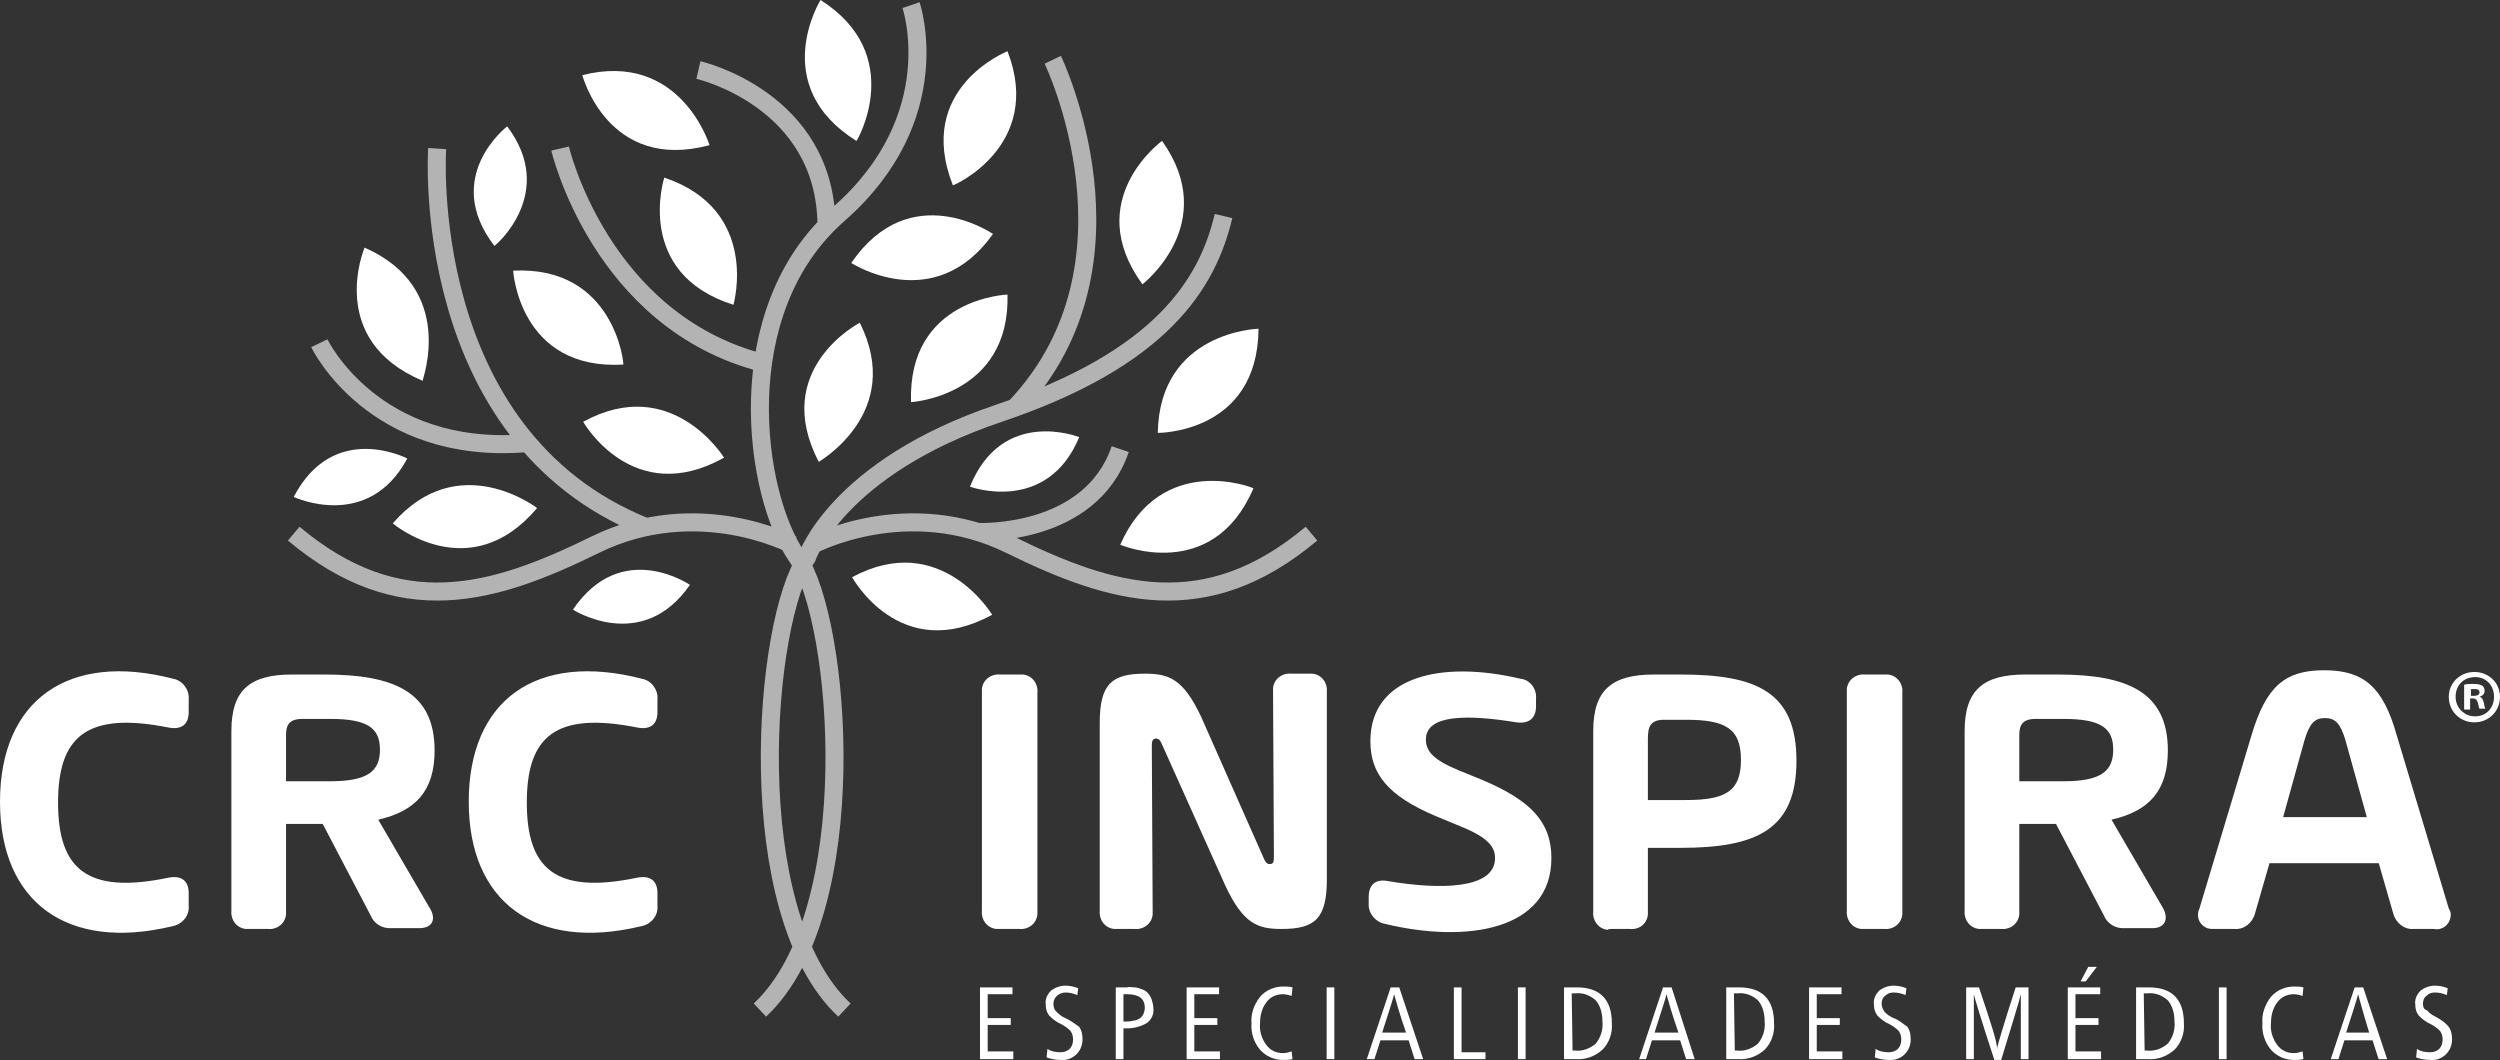<?xml version="1.0" encoding="utf-8"?>
<!-- Generator: Adobe Illustrator 24.3.0, SVG Export Plug-In . SVG Version: 6.00 Build 0)  -->
<svg version="1.1" id="Camada_1" xmlns="http://www.w3.org/2000/svg" xmlns:xlink="http://www.w3.org/1999/xlink" x="0px" y="0px"
	 viewBox="0 0 292.8 124.2" style="enable-background:new 0 0 292.8 124.2;" xml:space="preserve">
<rect x="0" y="0" width="292.8" height="124.2" fill="#333333" stroke="none"/>
<style type="text/css">
	.st0{fill:#FFFFFF;}
	.st1{fill:none;stroke:#B3B3B3;stroke-width:2.112;stroke-miterlimit:10;}
</style>
<g>
	<g id="Grupo_6691" transform="translate(-322.838 -414.358)">
		<g id="Grupo_6689" transform="translate(322.838 414.358)">
			<path id="Caminho_5967" class="st0" d="M118,34.5c0,0-11.7,0.4-11.3,12.6C106.7,47.1,118.3,46.4,118,34.5z"/>
			<path id="Caminho_5968" class="st0" d="M126.4,51.2c0,0-9-3.6-12.8,5.8C113.6,57,122.6,60.3,126.4,51.2z"/>
			<path id="Caminho_5969" class="st0" d="M47.7,53.7c0,0-8.6-4.5-13.3,4.5C34.4,58.2,43.1,62.3,47.7,53.7z"/>
			<path id="Caminho_5970" class="st0" d="M59.4,14.8c0,0-7.7,5.9-1.5,14C58,28.8,65.3,22.6,59.4,14.8z"/>
			<path id="Caminho_5971" class="st0" d="M80.8,68.5c0,0-8-5.5-13.7,2.9C67.1,71.4,75.2,76.6,80.8,68.5z"/>
			<path id="Caminho_5972" class="st0" d="M136.1,16.5c0,0-9.5,6.9-2.3,16.8C133.8,33.3,143,26.2,136.1,16.5z"/>
			<path id="Caminho_5973" class="st0" d="M116.3,27.4c0,0-9.7-6.7-16.6,3.4C99.7,30.8,109.4,37.1,116.3,27.4z"/>
			<path id="Caminho_5974" class="st0" d="M118,6c0,0-10.9,4.3-6.4,15.7C111.6,21.8,122.3,17.1,118,6z"/>
			<path id="Caminho_5975" class="st0" d="M100.7,37.8c0,0-10.5,5.4-4.8,16.3C95.8,54.1,106,48.4,100.7,37.8z"/>
			<path id="Caminho_5976" class="st0" d="M99.8,67.6c0,0,5.6,10.3,16.4,4.4C116.2,72,110.2,62,99.8,67.6z"/>
			<path id="Caminho_5977" class="st0" d="M131.2,63.8c0,0,10.8,4.6,15.6-6.6C146.8,57.1,136,52.9,131.2,63.8z"/>
			<path id="Caminho_5978" class="st0" d="M135.6,50.7c0,0,11.7,0.1,11.8-12.2C147.4,38.5,135.8,38.8,135.6,50.7z"/>
			<path id="Caminho_5979" class="st0" d="M68.3,49.4c0,0,5.8,10.2,16.5,4.2C84.8,53.6,78.7,43.7,68.3,49.4z"/>
			<path id="Caminho_5980" class="st0" d="M60.1,31.7c0,0,0.7,11.7,12.9,11C73.1,42.7,72,31.1,60.1,31.7z"/>
			<path id="Caminho_5981" class="st0" d="M42.7,29c0,0-4.6,10.8,6.8,15.6C49.4,44.6,53.6,33.8,42.7,29z"/>
			<path id="Caminho_5982" class="st0" d="M46,61.3c0,0,9,7.6,16.9-1.8C62.9,59.5,53.7,52.4,46,61.3z"/>
			<path id="Caminho_5983" class="st0" d="M77.8,20.8c0,0-3.6,11.2,8.1,14.9C85.9,35.7,89.1,24.6,77.8,20.8L77.8,20.8z"/>
			<path id="Caminho_5984" class="st0" d="M68.2,8.8c0,0,3,11.4,14.9,8.2C83.1,17,79.7,5.9,68.2,8.8z"/>
			<path id="Caminho_5985" class="st0" d="M96.1,0c0,0-6.2,10,4.2,16.5C100.4,16.5,106.2,6.4,96.1,0z"/>
			<path id="Caminho_5986" class="st1" d="M106.7,0.6c0,0,4.5,13.1-8.5,24.5S88.3,58,93.4,65.3s7.9,41.5-4.4,53 M98.9,118.3
				c-12.3-11.5-9.5-45.7-4.4-53c0,0,3.5-10.5,22.5-16.9s24.4-15.1,26.3-23.1 M123.3,7c0,0,11.5,23.8-4.3,40.6 M95.2,63.8
				c0,0,11.1-5.9,23.1,0s22.9,9.1,35.3-1.3 M114.6,62.3c0,0,13.1,0.6,16.6-9.7 M92.8,63.8c0,0-11.1-5.9-23.1,0s-22.9,9.1-35.3-1.3
				 M51.2,17.4c0,0-2.3,33.6,24.4,44.3 M37.4,40.2c0,0,6.3,13.2,24.3,11.7 M81.8,8.2c0,0,14.9,3.4,15,18.2 M65.6,17.4
				c0,0,4.7,20.2,23.7,25.1"/>
			<path id="Caminho_5987" class="st0" d="M0,93.9c0,11.8,7.9,17.5,20.1,14.6c1.2-0.2,2.1-1.2,2-2.4v-1.5c0-1.5-0.9-2.1-2.4-1.8
				c-9.6,2-12.9-1.1-12.9-8.8s3.3-10.7,12.9-8.8c1.5,0.3,2.4-0.3,2.4-1.8v-1.5c0.1-1.1-0.7-2.2-1.8-2.4C8,76.3,0,82,0,93.9L0,93.9z
				 M50.3,106.3l-6-10.3c4.4-1,6.6-3.4,6.6-8.1C50.9,81,46.1,79,38,79h-3.8c-4.9,0-7.1,1.8-7.1,6.6v21.1c-0.1,1,0.6,2,1.7,2.1
				c0.1,0,0.3,0,0.4,0h2.2c1,0.1,2-0.6,2.1-1.7c0-0.1,0-0.3,0-0.4V96.5h4.3l5.6,10.7c0.4,1,1.4,1.6,2.5,1.5h3
				C50.6,108.8,51.2,107.7,50.3,106.3L50.3,106.3z M33.5,91.5v-5.4c0-1.1,0.3-1.9,1.9-1.9h3.3c4.4,0,5.8,1.1,5.8,3.6
				s-1.4,3.7-5.8,3.7L33.5,91.5z M54.9,93.9c0,11.8,7.9,17.5,20.1,14.6c1.2-0.2,2.1-1.2,2-2.4v-1.5c0-1.5-0.9-2.1-2.4-1.8
				c-9.6,2-12.9-1.1-12.9-8.8s3.3-10.7,12.9-8.8c1.5,0.3,2.4-0.3,2.4-1.8v-1.5c0.1-1.1-0.7-2.2-1.8-2.4C62.8,76.3,54.9,82,54.9,93.9
				L54.9,93.9z"/>
			<path id="Caminho_5988" class="st0" d="M117.1,108.8h2.3c1,0.1,2-0.6,2.1-1.7c0-0.1,0-0.3,0-0.4V81.1c0.1-1-0.6-2-1.7-2.1
				c-0.1,0-0.3,0-0.4,0h-2.3c-1-0.1-2,0.6-2.1,1.7c0,0.1,0,0.3,0,0.4v25.6c-0.1,1,0.6,2,1.7,2.1C116.8,108.8,117,108.8,117.1,108.8z
				 M130.8,108.8h2.1c1,0.1,2-0.6,2.1-1.7c0-0.1,0-0.3,0-0.4l-0.1-19.4c0-0.5,0.1-0.8,0.5-0.8c0.3,0,0.5,0.2,0.7,0.7l7.4,16.5
				c2.1,4.5,3.8,5.1,6.6,5.1c3.9,0,5.3-1.2,5.3-5.8V81c0.1-1-0.6-2-1.7-2.1c-0.1,0-0.3,0-0.4,0h-2.1c-1-0.1-2,0.6-2.1,1.7
				c0,0.1,0,0.3,0,0.4l0.1,19.4c0,0.6-0.1,0.8-0.5,0.8c-0.3,0-0.5-0.2-0.7-0.7L140.7,84c-2.1-4.5-3.8-5.1-6.6-5.1
				c-3.9,0-5.3,1.2-5.3,5.8v22c-0.1,1,0.6,2,1.7,2.1C130.6,108.8,130.7,108.8,130.8,108.8L130.8,108.8z M162.2,108.2
				c9.5,2.3,19.5,0.8,19.5-7.7c0-4.3-2.5-6.8-8.2-9.2l-2.7-1.1c-2.9-1.2-3.8-2.2-3.8-3.6c0-3,5.1-2.9,10.6-2
				c1.5,0.2,2.3-0.5,2.3-1.9v-0.9c0.1-1.1-0.7-2.2-1.8-2.3c-9.3-2.2-17.6-0.3-17.6,7.3c0,3.8,2,6.4,7.7,8.8l2.9,1.2
				c3.2,1.3,4,2.4,4,3.7c0,3.7-6.6,3.7-12.5,2.7c-1.5-0.3-2.3,0.4-2.3,1.9v0.9C160.3,107,161.1,108,162.2,108.2L162.2,108.2z
				 M188.7,108.8h2.2c1.1,0.1,2-0.6,2.1-1.7c0-0.1,0-0.3,0-0.4v-7.4h3.8c8.9,0,13.6-2.1,13.6-10.2S205.7,79,196.8,79h-3.1
				c-4.9,0-7.1,1.8-7.1,6.6v21.2c-0.1,1,0.6,2,1.7,2.1C188.4,108.8,188.5,108.8,188.7,108.8L188.7,108.8z M197.5,93.7H193v-7.2
				c0-1.4,0.3-2.2,1.9-2.2h2.6c4.7,0,6.4,1.1,6.4,4.7S202.2,93.7,197.5,93.7L197.5,93.7z M218.4,108.8h2.3c1,0.1,2-0.6,2.1-1.7
				c0-0.1,0-0.3,0-0.4V81.1c0.1-1-0.6-2-1.7-2.1c-0.1,0-0.3,0-0.4,0h-2.3c-1-0.1-2,0.6-2.1,1.7c0,0.1,0,0.3,0,0.4v25.6
				c-0.1,1,0.6,2,1.7,2.1C218.1,108.8,218.3,108.8,218.4,108.8z M253.3,106.3l-6-10.3c4.4-1,6.6-3.4,6.6-8.1c0-6.9-4.8-8.9-12.9-8.9
				h-3.8c-4.9,0-7.1,1.8-7.1,6.6v21.1c-0.1,1,0.6,2,1.7,2.1c0.1,0,0.3,0,0.4,0h2.2c1,0.1,2-0.6,2.1-1.7c0-0.1,0-0.3,0-0.4V96.5h4.3
				l5.6,10.7c0.4,1,1.4,1.6,2.5,1.5h3C253.5,108.8,254.1,107.7,253.3,106.3L253.3,106.3z M236.5,91.5v-5.4c0-1.1,0.3-1.9,1.9-1.9
				h3.3c4.4,0,5.8,1.1,5.8,3.6s-1.4,3.7-5.8,3.7L236.5,91.5z M282.7,108.8h2.4c0.9,0.2,1.8-0.5,1.9-1.4c0.1-0.3,0-0.7-0.2-1
				l-6.1-20.3c-1.6-5.7-3.9-7.6-8.5-7.6s-6.8,1.9-8.5,7.6l-6.1,20.3c-0.4,0.8-0.1,1.8,0.7,2.2c0.3,0.2,0.7,0.2,1,0.2h2.4
				c1.1,0.1,2.1-0.7,2.4-1.8l1.7-5.9h12.8l1.7,5.9C280.6,108.1,281.6,108.9,282.7,108.8L282.7,108.8z M277.2,95.7h-9.8l2.5-9
				c0.6-2,1.2-2.6,2.4-2.6s1.8,0.6,2.4,2.6L277.2,95.7L277.2,95.7z"/>
		</g>
		<g id="Grupo_6690" transform="translate(437.616 527.6)">
			<path id="Caminho_5989" class="st0" d="M0,2.4v8.4h3.9V9.9h-3V6.8h2.7V6H0.9V3.2h2.9V2.4H0z"/>
			<path id="Caminho_5990" class="st0" d="M11.5,2.5c-0.5-0.2-1-0.3-1.5-0.3c-0.6,0-1.2,0.2-1.7,0.6c-0.4,0.4-0.7,1-0.6,1.6
				c0,0.5,0.1,0.9,0.4,1.3c0.4,0.4,0.9,0.8,1.4,1c0.4,0.2,0.8,0.5,1.1,0.8c0.2,0.3,0.3,0.6,0.3,1s-0.1,0.8-0.4,1.1
				C10.2,9.9,9.8,10,9.4,10c-0.5,0-1.1-0.1-1.5-0.4l-0.1,1c0.5,0.2,1.1,0.3,1.7,0.3C10.8,11,11.9,10,12,8.7c0-0.1,0-0.2,0-0.3
				c0-0.5-0.1-1-0.4-1.4C11,6.6,10.5,6.2,10,6S9.2,5.5,8.9,5.2C8.7,5,8.6,4.7,8.6,4.3C8.6,4,8.7,3.7,9,3.4C9.2,3.2,9.6,3,10,3
				c0.5,0,0.9,0.1,1.4,0.3L11.5,2.5L11.5,2.5z"/>
			<path id="Caminho_5991" class="st0" d="M15.9,2.4v8.4h0.9V7.2h0.4c0.8,0,1.6-0.2,2.3-0.6c0.6-0.4,0.9-1.1,0.8-1.8
				c0-0.3-0.1-0.7-0.2-1C20,3.5,19.8,3.2,19.6,3c-0.2-0.2-0.4-0.3-0.7-0.4c-0.3-0.1-0.5-0.2-0.8-0.2s-0.6-0.1-0.9,0L15.9,2.4z
				 M16.8,3.2h0.4c1.4,0,2.1,0.5,2.1,1.6c0,0.3-0.1,0.6-0.2,0.8C19,5.8,18.8,6,18.6,6.1c-0.2,0.1-0.4,0.2-0.7,0.2
				c-0.3,0.1-0.6,0.1-0.8,0.1h-0.3L16.8,3.2L16.8,3.2z"/>
			<path id="Caminho_5992" class="st0" d="M24.2,2.4v8.4h3.9V9.9h-3V6.8h2.7V6h-2.7V3.2H28V2.4H24.2z"/>
			<path id="Caminho_5993" class="st0" d="M36.6,2.4c-0.4-0.1-0.7-0.1-1.1-0.1c-1,0-2,0.4-2.7,1.2c-0.7,0.9-1.1,2-1,3.1
				c-0.1,1.1,0.3,2.3,1,3.1s1.7,1.2,2.7,1.2c0.4,0,0.7,0,1.1-0.1l-0.1-0.9c-0.3,0.1-0.7,0.2-1,0.2c-0.8,0-1.5-0.3-2-1
				s-0.8-1.6-0.7-2.5c0-0.9,0.2-1.7,0.7-2.4s1.2-1,2-1c0.3,0,0.7,0.1,1,0.2L36.6,2.4L36.6,2.4z"/>
			<path id="Caminho_5994" class="st0" d="M40.6,2.4v8.4h0.9V2.4H40.6z"/>
			<path id="Caminho_5995" class="st0" d="M49.1,2.4h-1l-2.8,8.4h0.9l0.7-2.2h3.3l0.7,2.2h1L49.1,2.4L49.1,2.4z M47.1,7.7
				c0.8-2.5,1.3-4,1.4-4.5l0,0c0.2,0.7,0.6,2.2,1.4,4.5H47.1z"/>
			<path id="Caminho_5996" class="st0" d="M55.5,2.4v8.4h3.7V10h-2.8V2.4H55.5z"/>
			<path id="Caminho_5997" class="st0" d="M63,2.4v8.4h0.9V2.4H63z"/>
			<path id="Caminho_5998" class="st0" d="M68.4,2.4v8.4h1.3c1.2,0.1,2.3-0.3,3.2-1.1c0.8-0.8,1.2-2,1.1-3.1c0-2.8-1.4-4.2-4.1-4.2
				L68.4,2.4z M69.3,3.1h0.4c0.9-0.1,1.7,0.2,2.4,0.8c0.6,0.7,0.8,1.6,0.8,2.5C73,7.3,72.7,8.3,72.1,9c-0.7,0.6-1.6,0.9-2.4,0.8
				h-0.3L69.3,3.1L69.3,3.1z"/>
			<path id="Caminho_5999" class="st0" d="M81,2.4h-1l-2.8,8.4H78l0.7-2.2H82l0.7,2.2h1L81,2.4L81,2.4z M79,7.7
				c0.8-2.5,1.3-4,1.4-4.5l0,0c0.2,0.7,0.6,2.2,1.4,4.5H79z"/>
			<path id="Caminho_6000" class="st0" d="M87.4,2.4v8.4h1.3c1.2,0.1,2.3-0.3,3.2-1.1c0.8-0.8,1.2-2,1.1-3.1c0-2.8-1.4-4.2-4.1-4.2
				L87.4,2.4z M88.3,3.1h0.4c0.9-0.1,1.7,0.2,2.4,0.8c0.6,0.7,0.8,1.6,0.8,2.5C92,7.3,91.7,8.3,91.1,9c-0.7,0.6-1.6,0.9-2.4,0.8
				h-0.3L88.3,3.1L88.3,3.1z"/>
			<path id="Caminho_6001" class="st0" d="M97.1,2.4v8.4h3.9V9.9h-3V6.8h2.7V6H98V3.2h2.9V2.4H97.1z"/>
			<path id="Caminho_6002" class="st0" d="M108.5,2.5c-0.5-0.2-1-0.3-1.5-0.3c-0.6,0-1.2,0.2-1.7,0.6c-0.4,0.4-0.7,1-0.6,1.6
				c0,0.5,0.1,0.9,0.4,1.3c0.4,0.4,0.9,0.8,1.4,1c0.4,0.2,0.8,0.5,1.1,0.8c0.2,0.3,0.3,0.6,0.3,1s-0.1,0.8-0.4,1.1s-0.7,0.4-1.1,0.4
				c-0.5,0-1.1-0.1-1.5-0.4l-0.1,1c0.5,0.2,1.1,0.3,1.7,0.3c1.3,0.1,2.4-0.9,2.5-2.2c0-0.1,0-0.2,0-0.3c0-0.5-0.1-1-0.4-1.4
				c-0.6-0.4-1-0.8-1.6-1c-0.4-0.2-0.8-0.4-1.1-0.8c-0.2-0.3-0.3-0.6-0.3-0.9s0.1-0.7,0.4-0.9c0.3-0.3,0.6-0.4,1-0.4
				c0.5,0,0.9,0.1,1.4,0.3L108.5,2.5L108.5,2.5z"/>
			<path id="Caminho_6003" class="st0" d="M117,2.4h-1.5v8.4h0.9V5.1c0-0.9,0-1.5,0-1.9l0,0c0.1,0.5,0.9,3.1,2.4,7.7h0.8
				c1.3-4.3,2.1-6.8,2.3-7.7l0,0c0,0.4,0,1,0,1.9v5.7h0.9V2.4h-1.5c-1.4,4.3-2.1,6.7-2.2,7.2l0,0C119.2,9,118.4,6.6,117,2.4L117,2.4
				z"/>
			<path id="Caminho_6004" class="st0" d="M127.4,2.4v8.4h3.9V9.9h-3V6.8h2.7V6h-2.7V3.2h2.9V2.4H127.4z M130.8,0h-1l-0.9,1.7h0.6
				L130.8,0L130.8,0z"/>
			<path id="Caminho_6005" class="st0" d="M135.4,2.4v8.4h1.3c1.2,0.1,2.3-0.3,3.2-1.1c0.8-0.8,1.2-2,1.1-3.1c0-2.8-1.4-4.2-4.1-4.2
				L135.4,2.4z M136.3,3.1h0.4c0.9-0.1,1.7,0.2,2.4,0.8c0.6,0.7,0.8,1.6,0.8,2.5c0.1,0.9-0.2,1.9-0.8,2.6c-0.7,0.6-1.6,0.9-2.4,0.8
				h-0.3L136.3,3.1L136.3,3.1z"/>
			<path id="Caminho_6006" class="st0" d="M145.1,2.4v8.4h0.9V2.4H145.1z"/>
			<path id="Caminho_6007" class="st0" d="M155,2.4c-0.4-0.1-0.7-0.1-1.1-0.1c-1,0-2,0.4-2.7,1.2c-0.7,0.9-1.1,2-1,3.1
				c-0.1,1.1,0.3,2.3,1,3.1s1.7,1.2,2.7,1.2c0.4,0,0.7,0,1.1-0.1l-0.1-0.9c-0.3,0.1-0.7,0.2-1,0.2c-0.8,0-1.5-0.3-2-1
				s-0.8-1.6-0.7-2.5c0-0.9,0.2-1.7,0.7-2.4s1.2-1,2-1c0.3,0,0.7,0.1,1,0.2L155,2.4L155,2.4z"/>
			<path id="Caminho_6008" class="st0" d="M162,2.4h-1l-2.8,8.4h0.9l0.7-2.2h3.3l0.7,2.2h1L162,2.4L162,2.4z M160,7.7
				c0.8-2.5,1.3-4,1.4-4.5l0,0c0.2,0.7,0.6,2.2,1.3,4.5H160z"/>
			<path id="Caminho_6009" class="st0" d="M171.9,2.5c-0.5-0.2-1-0.3-1.5-0.3c-0.6,0-1.2,0.2-1.7,0.6c-0.4,0.4-0.7,1-0.6,1.6
				c0,0.5,0.1,0.9,0.4,1.3c0.4,0.4,0.9,0.8,1.4,1c0.4,0.2,0.8,0.5,1.1,0.8c0.2,0.3,0.3,0.6,0.3,1s-0.1,0.8-0.4,1.1
				c-0.3,0.3-0.7,0.4-1.1,0.4c-0.5,0-1.1-0.1-1.5-0.4l-0.1,1c0.5,0.2,1.1,0.3,1.7,0.3c1.3,0.1,2.4-0.9,2.5-2.2c0-0.1,0-0.2,0-0.3
				c0-0.5-0.1-1-0.4-1.4c-0.4-0.5-0.9-0.8-1.4-1.1c-0.4-0.2-0.8-0.4-1.1-0.8C169.1,5,169,4.7,169,4.3c0-0.3,0.1-0.7,0.4-0.9
				c0.3-0.3,0.6-0.4,1-0.4c0.5,0,0.9,0.1,1.4,0.3L171.9,2.5L171.9,2.5z"/>
		</g>
	</g>
	<g>
		<path class="st0" d="M292.8,81.6c0,1.7-1.3,3-3,3c-1.7,0-3-1.3-3-3c0-1.6,1.3-2.9,3-2.9C291.5,78.7,292.8,80,292.8,81.6z
			 M287.6,81.6c0,1.3,1,2.3,2.3,2.3c1.3,0,2.2-1,2.2-2.3c0-1.3-0.9-2.3-2.2-2.3C288.5,79.3,287.6,80.3,287.6,81.6z M289.3,83.1h-0.7
			v-2.9c0.3-0.1,0.6-0.1,1.1-0.1c0.6,0,0.8,0.1,1,0.2c0.2,0.1,0.3,0.4,0.3,0.6c0,0.3-0.2,0.6-0.6,0.7v0c0.3,0.1,0.4,0.3,0.5,0.7
			c0.1,0.4,0.1,0.6,0.2,0.7h-0.7c-0.1-0.1-0.1-0.4-0.2-0.7c-0.1-0.3-0.2-0.5-0.6-0.5h-0.3V83.1z M289.4,81.5h0.3
			c0.4,0,0.7-0.1,0.7-0.4c0-0.3-0.2-0.4-0.6-0.4c-0.2,0-0.3,0-0.4,0V81.5z"/>
	</g>
</g>
</svg>
